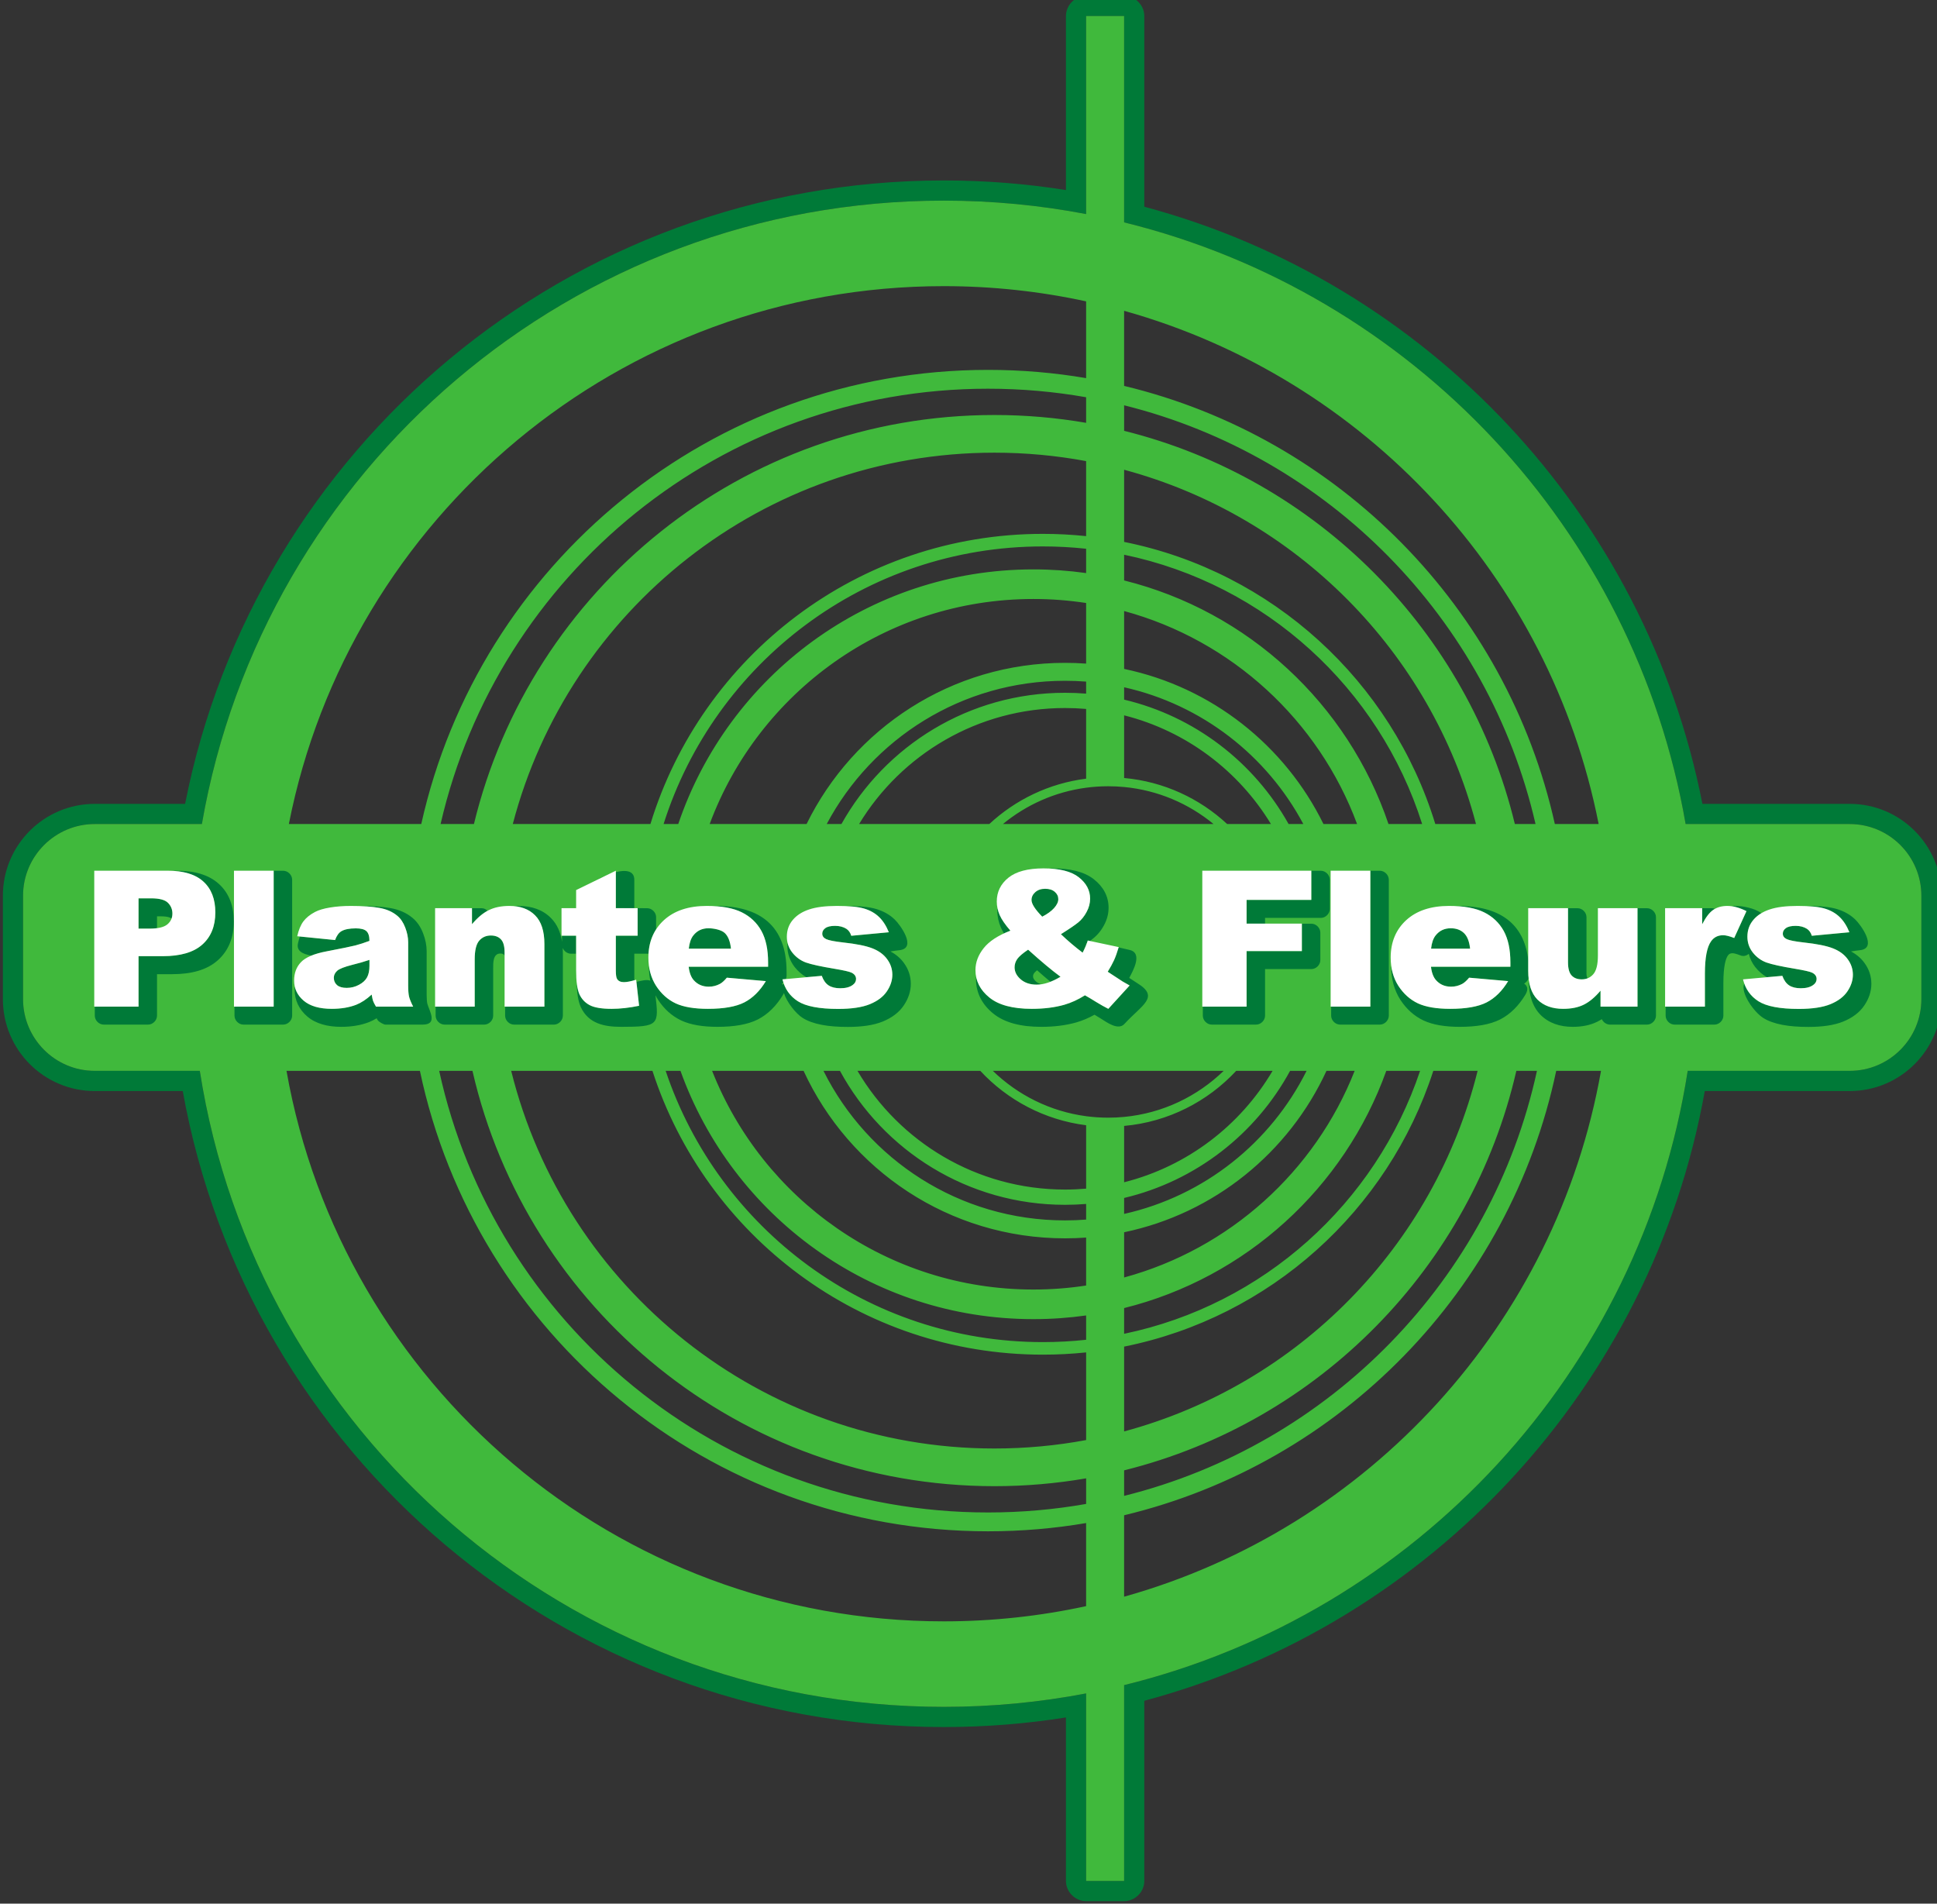<?xml version="1.0" encoding="UTF-8" standalone="no"?>
<svg
   xmlns:dc="http://purl.org/dc/elements/1.1/"
   xmlns:cc="http://creativecommons.org/ns#"
   xmlns:rdf="http://www.w3.org/1999/02/22-rdf-syntax-ns#"
   xmlns:svg="http://www.w3.org/2000/svg"
   xmlns="http://www.w3.org/2000/svg"
   viewBox="0 0 808.93 794.861"
   height="794.861"
   width="808.93"
   xml:space="preserve"
   version="1.1"
   id="svg2"><rect x="0" y="0" width="808.93" height="794.861" fill="#333333" stroke="none"/><defs
     id="defs6"><clipPath
       id="clipPath28"
       clipPathUnits="userSpaceOnUse"><path
         id="path30"
         d="m 3256.006,2488.48 4124.285,0 0,-908.48 -4124.285,0 0,908.48 z" /></clipPath><clipPath
       id="clipPath54"
       clipPathUnits="userSpaceOnUse"><path
         id="path56"
         d="m 6904.18,2271.112 c -261.763,-66.776 -248.153,-534.95 -545.798,-691.745 -213.981,-112.721 -595.303,-183.68 -815.363,-188.141 195.985,609.731 784.077,951.749 1361.161,879.886 z" /></clipPath><clipPath
       id="clipPath66"
       clipPathUnits="userSpaceOnUse"><path
         id="path68"
         d="M 7322.378,2003.32 C 7217.848,1739.818 6952.309,1504.143 6658,1429.127 c -267.681,-68.23 -523.703,-30.737 -744.599,90.743 130.569,215.648 300.737,367.882 611.936,450.785 265.741,70.793 604.547,-15.089 797.04,32.666 z" /></clipPath></defs><g
     transform="matrix(1.25,0,0,-1.25,-170.675,852.265)"
     id="g10"><g
       transform="matrix(0.572,0,0,0.572,-966.983,-905.26)"
       id="g12"><path
         id="path16"
         style="fill:#007a38;fill-opacity:1;fill-rule:nonzero;stroke:none"
         d="m 2047.159,2293.378 -62.549,3e-4 c -23.145,0 -41.907,-18.762 -41.907,-41.907 l 0,-60.336 c 0,-23.145 18.762,-41.907 41.907,-41.907 l 61.336,0 c 32.855,-210.422 214.887,-371.418 434.528,-371.418 28.428,0 56.226,2.697 83.152,7.849 l 0,-109.516 22.19,0 0,114.362 c 170.407,41.885 301.762,183.086 329.185,358.722 l 94.578,0 c 23.145,0 41.907,18.762 41.907,41.907 l 0,60.336 c 0,23.145 -18.762,41.907 -41.907,41.907 l -95.79,-3e-4 c -29.896,172.214 -159.952,310.067 -327.973,351.365 l 0,120.49 -22.19,0 0,-115.644 c -26.926,5.152 -54.724,7.849 -83.152,7.849 -217.074,0 -397.414,-157.255 -433.315,-364.061 z m 433.315,375.847 c 24.284,0 48.12,-1.918 71.366,-5.609 l 2e-4,101.617 c 0,6.404 5.382,11.786 11.786,11.786 l 22.19,0 c 6.404,0 11.786,-5.382 11.786,-11.786 l 0,-111.349 c 165.017,-44.195 292.747,-179.492 325.992,-348.721 l 85.985,0 c 29.654,0 53.694,-24.039 53.694,-53.693 l 0,-60.336 c 0,-29.654 -24.039,-53.693 -53.694,-53.693 l -84.604,-3e-4 c -30.942,-172.657 -159.973,-311.245 -327.373,-356.077 l 0,-105.22 c 0,-6.404 -5.382,-11.786 -11.786,-11.786 l -22.19,0 c -6.404,0 -11.786,5.382 -11.786,11.786 l -2e-4,95.489 c -23.246,-3.691 -47.082,-5.609 -71.366,-5.609 -222.057,0 -406.658,160.252 -444.502,371.417 l -51.362,3e-4 c -29.654,0 -53.694,24.039 -53.694,53.693 l 0,60.336 c 0,29.654 24.039,53.693 53.694,53.693 l 52.743,0 c 40.767,207.519 223.648,364.061 443.12,364.061 z" /><path
         id="path18"
         style="fill:#40b93c;fill-opacity:1;fill-rule:nonzero;stroke:none"
         d="m 2205.191,2149.228 -19.431,0 c 32.161,-147.468 163.48,-257.885 320.592,-257.885 19.538,0 38.677,1.708 57.275,4.981 l 0,14.944 c -17.41,-3.005 -35.312,-4.572 -53.58,-4.572 -148.591,0 -272.979,103.613 -304.856,242.531 z m 105.129,0 -82.505,0 c 31.418,-126.655 145.86,-220.53 282.232,-220.53 18.305,0 36.214,1.691 53.58,4.926 l 0,51.193 c -8.303,-0.87 -16.732,-1.316 -25.265,-1.316 -106.563,0 -196.881,69.546 -228.042,165.726 z m 16.379,0 -8.655,0 c 30.883,-92.064 117.853,-158.393 220.319,-158.393 8.537,0 16.966,0.46 25.265,1.358 l 0,14.204 c -10.066,-1.418 -20.352,-2.151 -30.809,-2.151 -94.959,0 -175.796,60.458 -206.119,144.982 z m 71.899,0 -53.425,0 c 29.488,-74.781 102.386,-127.695 187.645,-127.695 10.476,0 20.765,0.799 30.809,2.339 l 0,28.002 c -4.071,-0.295 -8.183,-0.446 -12.329,-0.446 -67.731,0 -126.103,40.071 -152.7,97.799 z m 21.247,0 -9.626,0 c 25.823,-51.766 79.298,-87.323 141.08,-87.323 4.149,0 8.261,0.16 12.329,0.475 l 0,9.127 c -4.066,-0.332 -8.178,-0.501 -12.33,-0.501 -56.76,0 -106.131,31.628 -131.453,78.222 z m 81.969,0 -71.735,0 c 24.448,-41.483 69.583,-69.316 121.219,-69.316 4.155,0 8.267,0.18 12.33,0.533 l 0,37.026 c -24.307,3.069 -45.949,14.692 -61.815,31.758 z m 142.121,0 -134.793,0 c 14.513,-14.088 33.432,-23.667 54.488,-26.475 4.224,-0.563 8.531,-0.854 12.909,-0.854 3.129,0 6.227,0.149 9.28,0.439 22.513,2.141 42.772,11.994 58.116,26.889 z m 28.583,0 -21.256,0 c -16.652,-17.91 -39.664,-29.825 -65.443,-32.15 l 0,-32.898 c 36.838,9.298 67.89,33.133 86.699,65.048 z m 19.861,0 -9.628,0 c -20.021,-36.84 -55.077,-64.325 -96.933,-74.217 l 0,-9.313 c 46.771,10.453 85.694,41.7 106.561,83.53 z m 28.086,0 -16.465,0 c -21.951,-47.644 -65.545,-83.261 -118.181,-94.251 l 0,-26.407 c 61.615,16.741 111.502,61.965 134.646,120.658 z m 38.218,0 -19.744,0 c -24.487,-68.257 -81.915,-120.819 -153.12,-138.523 l 0,-15.02 c 81.204,16.853 146.883,76.09 172.864,153.543 z m 33.597,0 -25.873,0 c -26.411,-81.517 -95.315,-143.902 -180.588,-161.029 l 0,-49.53 c 101.527,27.327 181.083,108.249 206.462,210.56 z m 34.665,0 -12.041,0 c -26.272,-114.49 -115.379,-205 -229.085,-233.291 l 0,-14.906 c 120.438,29.956 214.575,126.45 241.127,248.197 z m -12.906,144.15 12.084,0 c -27.626,120.017 -121.078,214.878 -240.305,244.533 l 0,-14.906 c 112.49,-27.988 200.905,-116.872 228.221,-229.627 z m -46.459,0 23.766,0 c -26.352,100.576 -105.215,179.895 -205.527,206.896 l 0,-42.141 c 86.568,-17.387 156.266,-81.417 181.762,-164.755 z m -27.343,0 19.66,0 c -25.101,79.275 -91.577,140.147 -174.079,157.269 l 0,-15.021 c 72.495,-18.025 130.709,-72.182 154.418,-142.248 z m -37.982,0 19.637,0 c -22.476,60.502 -73.16,107.289 -136.073,124.383 l 0,-33.802 c 51.276,-10.706 93.97,-44.782 116.436,-90.581 z m -20.37,0 8.604,0 c -21.276,39.984 -59.276,69.715 -104.669,79.86 l 0,-7.217 c 41.258,-9.751 75.909,-36.595 96.066,-72.644 z m -35.889,0 25.581,0 c -18.894,31.124 -49.528,54.33 -85.758,63.474 l 0,-36.592 c 23.161,-2.089 44.089,-11.918 60.177,-26.882 z m -130.968,0 123.02,0 c -14.48,11.936 -32.491,19.743 -52.23,21.621 -3.055,0.29 -6.15,0.439 -9.28,0.439 -4.377,0 -8.687,-0.291 -12.909,-0.854 -18.317,-2.442 -35.013,-10.006 -48.601,-21.207 z m -84.007,0 76.06,0 c 15.244,14.178 34.832,23.748 56.548,26.49 l 0,40.72 c -4.063,0.353 -8.176,0.533 -12.33,0.533 -50.981,0 -95.624,-27.131 -120.278,-67.743 z m -18.909,0 8.602,0 c 25.57,45.731 74.467,76.648 130.585,76.648 4.152,0 8.264,-0.169 12.33,-0.501 l 0,7.031 c -4.068,0.315 -8.18,0.475 -12.329,0.475 -60.31,0 -112.706,-33.883 -139.188,-83.653 z m -68.364,0 56.596,0 c 27.347,55.75 84.668,94.13 150.955,94.13 4.146,0 8.258,-0.15 12.329,-0.446 l 0,35.397 c -10.045,1.54 -20.334,2.339 -30.809,2.339 -86.668,0 -160.563,-54.678 -189.072,-131.42 z m -26.917,0 8.571,0 c 29.259,86.468 111.069,148.707 207.417,148.707 10.457,0 20.743,-0.733 30.809,-2.151 l 0,14.205 c -8.298,0.897 -16.728,1.358 -25.265,1.358 -103.842,0 -191.771,-68.124 -221.533,-162.119 z m -88.08,0 80.397,0 c 30.014,98.106 121.281,169.453 229.216,169.453 8.533,0 16.962,-0.446 25.265,-1.316 l 0,43.803 c -17.366,3.235 -35.276,4.926 -53.58,4.926 -135.053,0 -248.599,-92.069 -281.297,-216.866 z m -42.168,0 19.474,0 c 33.207,137.073 156.71,238.867 303.992,238.867 18.268,0 36.171,-1.566 53.58,-4.572 l 0,14.943 c -18.599,3.274 -37.738,4.982 -57.275,4.982 -155.808,0 -286.249,-108.591 -319.771,-254.22 z m -139.422,0 c 35.901,206.806 216.241,364.061 433.315,364.061 28.428,0 56.226,-2.697 83.152,-7.849 l 0,115.644 22.19,0 0,-120.49 c 168.021,-41.299 298.077,-179.152 327.973,-351.365 l 95.79,3e-4 c 23.145,0 41.907,-18.762 41.907,-41.907 l 0,-60.336 c 0,-23.145 -18.762,-41.907 -41.907,-41.907 l -94.578,0 c -27.423,-175.636 -158.779,-316.837 -329.185,-358.722 l 0,-114.362 -22.19,0 0,109.516 c -26.926,-5.152 -54.724,-7.849 -83.152,-7.849 -219.641,0 -401.673,160.996 -434.528,371.418 l -61.336,0 c -23.145,0 -41.907,18.762 -41.907,41.907 l 0,60.336 c 0,23.145 18.762,41.907 41.907,41.907 l 62.549,-3e-4 z m 516.467,305.231 c -26.794,5.821 -54.615,8.887 -83.153,8.887 -189.403,0 -347.257,-135.055 -382.516,-314.118 l 77.343,0 c 33.729,151.756 169.138,265.221 331.051,265.221 19.521,0 38.657,-1.649 57.275,-4.816 l 0,44.826 z m 299.363,-305.231 c -28.464,144.552 -136.821,260.425 -277.173,299.719 l 0,-43.86 c 125.317,-30.088 223.558,-129.753 251.586,-255.86 l 25.587,0 z m -277.173,-451.226 c 142.725,39.959 252.364,159.108 278.548,307.076 l -26.169,0 c -26.925,-127.837 -125.851,-229.145 -252.38,-259.524 l 0,-47.552 z m -489.234,307.076 c 32.331,-182.708 191.903,-321.474 383.891,-321.474 28.538,0 56.359,3.066 83.153,8.886 l 0,48.518 c -18.619,-3.167 -37.754,-4.816 -57.275,-4.816 -163.215,0 -299.496,115.295 -331.844,268.885 l -77.925,0 z" /><path
         id="path20"
         style="fill:#007a38;fill-opacity:1;fill-rule:nonzero;stroke:none"
         d="m 2923.453,2234.829 0,9.391 5.544,0 c 0.654,0 1.289,-0.135 1.878,-0.377 -0.343,-0.191 -0.676,-0.399 -0.998,-0.622 -2.199,-1.518 -4.34,-4.314 -6.424,-8.392 z m -135.553,-14.239 -22.796,0 c 0.378,3.428 1.268,6.009 2.672,7.742 2.198,2.778 5.134,4.169 8.812,4.169 3.183,0 5.741,-0.92 7.674,-2.761 1.97,-1.843 3.183,-4.891 3.638,-9.15 z m -58.269,-33.838 0,79.341 5.544,-2e-4 c 2.788,0 5.239,-2.451 5.239,-5.238 l 0,-79.37 c 0,-2.788 -2.451,-5.238 -5.239,-5.238 l -23.194,0 c -2.787,0 -5.238,2.45 -5.238,5.238 l 0,5.268 22.888,0 z m -39.992,32.43 0,15.996 5.544,0 c 2.788,0 5.238,-2.451 5.238,-5.238 l 0,-16.026 c 0,-2.788 -2.451,-5.238 -5.238,-5.238 l -27.051,0 -3e-4,-27.192 c 0,-2.788 -2.451,-5.238 -5.238,-5.238 l -25.865,0 c -2.788,0 -5.239,2.45 -5.239,5.238 l 0,5.268 25.56,0 0,32.43 32.289,0 z m -151.654,20.086 c -4.169,4.259 -6.253,7.507 -6.253,9.745 0,1.768 0.739,3.302 2.217,4.602 1.478,1.299 3.391,1.949 5.741,1.949 2.388,0 4.264,-0.596 5.628,-1.787 1.364,-1.156 2.047,-2.582 2.047,-4.277 0,-1.624 -0.816,-3.357 -2.445,-5.197 -1.631,-1.805 -3.942,-3.484 -6.936,-5.035 z m 41.954,-25.392 c 0.854,1.877 1.746,4.362 2.676,7.458 3.652,-0.834 6.266,-1.455 6.266,-1.455 8.002,-1.702 2.186,-12.114 -0.083,-16.362 l 4.554,-2.977 c 13.595,-8.262 2.816,-12.743 -7.353,-23.887 -3.699,-4.053 -10.523,1.105 -13.737,3.086 -1.32,0.825 -2.569,1.586 -3.741,2.281 -3.494,-1.948 -7.046,-3.456 -10.646,-4.49 -6.128,-1.746 -12.96,-2.583 -20.427,-2.584 -11.642,0 -21.326,2.281 -28.09,7.778 -6.49,5.271 -10.064,12.043 -10.064,20.091 0,0.496 0.015,0.988 0.045,1.477 0.891,-4.668 3.484,-8.746 7.779,-12.234 5.418,-4.404 13.681,-6.605 24.785,-6.605 7.087,0 13.416,0.795 18.987,2.382 4.017,1.154 8.033,2.995 12.052,5.522 1.933,-1.083 4.111,-2.382 6.538,-3.898 2.462,-1.518 4.832,-2.851 7.106,-4.006 l 12.449,13.643 c -1.668,0.902 -3.032,1.679 -4.093,2.328 l -8.698,5.685 c 1.591,2.599 2.823,4.854 3.695,6.768 z m -5.893,20.369 c -2.217,-4.141 -4.834,-6.703 -8.165,-9.165 l -1.291,0.275 c -0.18,-0.537 -0.368,-1.068 -0.564,-1.593 l -1.024,-0.696 0.887,0.334 c -0.679,-1.781 -1.45,-3.493 -2.313,-5.137 -4.397,3.32 -8.623,6.912 -12.677,10.774 4.889,3.068 8.28,5.377 10.176,6.93 1.894,1.551 3.505,3.573 4.832,6.064 1.364,2.49 2.046,5.089 2.046,7.796 0,4.835 -2.199,8.987 -6.594,12.452 -3.868,3.048 -9.657,4.756 -17.367,5.122 0.76,0.031 1.519,0.046 2.275,0.046 9.814,0 18.117,-1.781 23.879,-6.322 5.432,-4.283 8.587,-9.863 8.59,-16.565 0,-3.63 -0.925,-7.091 -2.691,-10.314 z m -217.86,-13.655 -24.644,0 c 0.378,3.428 1.269,6.009 2.672,7.742 2.197,2.778 5.134,4.169 8.811,4.169 3.184,0 7.59,-0.92 9.522,-2.761 1.97,-1.843 3.184,-4.891 3.638,-9.15 z m -56.468,23.659 1.951,-0.029 -1.951,0.029 z m -10.782,21.038 c 5.979,1.504 10.783,0.767 10.783,-4.433 l -2e-4,-16.605 1.952,0 5.544,-0.029 c 2.788,0 5.238,-2.451 5.238,-5.239 l -3e-4,-7.125 c -2.625,-4.055 -4.102,-8.763 -4.43,-14.124 -0.265,-0.045 -0.534,-0.069 -0.808,-0.069 l -7.496,0 2e-4,-15.173 0,-0.362 c -2.547,-0.723 -4.569,-1.084 -6.066,-1.084 -1.895,0 -3.222,0.612 -3.979,1.841 -0.494,0.794 -0.739,2.418 -0.739,4.873 l 0,20.411 12.734,0 -2e-4,16.05 -1.951,0 -10.782,0.029 0,21.038 z m -84.02,-30.404 0,9.337 5.544,0 c 1.356,0 2.632,-0.58 3.585,-1.496 -3.078,-1.654 -6.12,-4.267 -9.129,-7.841 z m -59.889,-20.844 0,-3.519 c 0,-2.744 -0.474,-4.981 -1.421,-6.713 -0.911,-1.697 -2.484,-3.14 -4.718,-4.331 -2.2,-1.191 -4.587,-1.787 -7.163,-1.787 -2.464,0 -4.34,0.541 -5.628,1.624 -1.251,1.118 -1.876,2.545 -1.876,4.277 0,1.516 0.643,2.869 1.933,4.061 1.25,1.154 4.224,2.328 8.925,3.519 3.448,0.829 6.765,1.787 9.948,2.869 z m -55.938,-27.287 0,79.341 5.544,-2e-4 c 2.788,0 5.238,-2.451 5.238,-5.238 l 0,-79.37 c 0,-2.788 -2.451,-5.238 -5.238,-5.238 l -23.194,0 c -2.788,0 -5.238,2.45 -5.238,5.238 l 0,5.268 22.888,0 z m 893.701,58.749 1.946,0.019 c 7.306,0 13.254,-0.513 17.446,-1.798 4.134,-1.256 7.733,-3.251 10.684,-6.104 3.244,-3.092 13.257,-16.928 2.603,-17.927 -1.438,-0.135 -3.189,-0.406 -5.105,-0.716 3.174,-1.688 5.858,-3.921 7.903,-6.765 2.623,-3.6 3.996,-7.676 3.998,-12.098 0,-4.51 -1.461,-8.746 -4.081,-12.624 -2.815,-4.221 -7.091,-7.29 -12.3,-9.44 -5.404,-2.205 -12.34,-3.153 -20.464,-3.153 -11.217,0 -20.386,1.475 -26.416,5.32 -5.541,3.559 -13.398,14.882 -10.956,19.954 1.559,-4.324 4.305,-7.748 8.236,-10.274 4.699,-2.996 12.563,-4.493 23.592,-4.493 7.806,0 13.965,0.92 18.475,2.761 4.548,1.876 7.863,4.386 9.948,7.525 2.121,3.14 3.183,6.37 3.183,9.691 0,3.284 -1.005,6.297 -3.013,9.041 -1.972,2.742 -4.832,4.854 -8.584,6.335 -3.754,1.479 -9.476,2.634 -17.168,3.465 -5.079,0.577 -8.376,1.227 -9.891,1.949 -1.517,0.721 -2.274,1.787 -2.274,3.194 0,1.262 0.586,2.328 1.762,3.194 1.212,0.902 3.127,1.353 5.742,1.353 2.576,0 4.775,-0.578 6.594,-1.732 1.325,-0.866 2.274,-2.22 2.842,-4.061 l 21.943,2.058 c -1.517,3.752 -3.43,6.73 -5.742,8.933 -2.276,2.201 -5.136,3.825 -8.584,4.872 -2.817,0.863 -6.923,1.371 -12.319,1.522 z m -41.987,-0.151 c 0.936,0.114 1.89,0.169 2.86,0.169 2.972,0 10.556,-1.183 14.317,-4.23 -1.82,-1.089 -3.371,-2.394 -4.653,-3.916 -2.313,-2.744 -3.468,-6.009 -3.468,-9.799 0,-3.465 1.061,-6.551 3.184,-9.258 2.16,-2.709 4.793,-4.639 7.902,-5.793 3.144,-1.12 8.735,-2.347 16.77,-3.682 5.381,-0.903 8.697,-1.661 9.948,-2.274 1.743,-0.868 2.615,-2.095 2.615,-3.682 0,-1.409 -0.664,-2.582 -1.99,-3.519 -1.707,-1.264 -4.113,-1.895 -7.22,-1.895 -2.842,0 -5.116,0.558 -6.822,1.678 -1.707,1.118 -3.033,2.978 -3.979,5.576 l -9.589,-0.859 0.556,0.086 c -2.578,1.48 -4.846,3.448 -6.757,5.845 -1.847,2.356 -3.111,4.966 -3.772,7.77 -1.502,-1.144 -3.157,-1.596 -4.937,-0.89 -2.543,1.009 -3.961,1.255 -4.548,1.255 -1.411,0 -2.132,-0.444 -2.769,-1.354 -1.34,-1.884 -2.623,-6.65 -2.623,-15.821 l 0,-19.274 c 0,-2.788 -2.451,-5.238 -5.238,-5.238 l -23.251,0 c -2.788,0 -5.238,2.45 -5.238,5.238 l 0,5.268 22.945,0 0,19.274 c 0,9.204 1.194,15.484 3.581,18.841 1.666,2.382 4.017,3.573 7.049,3.573 1.592,0 3.752,-0.541 6.48,-1.624 l 7.163,15.701 c -3.018,1.503 -5.856,2.448 -8.516,2.833 z m -908.161,20.743 c 10.006,0 18.476,-2.247 24.444,-7.698 6.012,-5.446 8.706,-13.01 8.706,-21.904 0,-9.215 -2.971,-17.012 -9.37,-22.696 -6.403,-5.731 -15.615,-8.096 -26.623,-8.096 l -8.86,0 0,-24.214 c 0,-2.788 -2.451,-5.238 -5.238,-5.238 l -25.866,0 c -2.788,0 -5.238,2.45 -5.238,5.238 l 0,5.268 25.56,0 0,29.452 14.098,0 c 10.384,0 18.095,2.255 23.137,6.767 5.077,4.511 7.618,10.774 7.618,18.787 0,7.796 -2.331,13.806 -6.992,18.029 -4.31,3.936 -10.66,6.038 -19.051,6.305 l 3.675,-2e-4 z m -3.209,-27.962 c -0.424,0.442 -1.809,1.351 -6.398,1.351 l -2.095,0 0,-6.927 c -1.327,-0.18 -2.817,-0.271 -4.472,-0.271 l -6.31,0 0,17.704 7.333,0 c 4.812,0 8.09,-0.866 9.835,-2.599 1.743,-1.732 2.615,-3.844 2.615,-6.334 -8e-4,-1.051 -0.17,-2.025 -0.507,-2.924 z m 81.687,-21.579 c -5.267,0.898 -8.837,2.771 -7.839,7.182 0.311,1.373 0.677,2.696 1.107,3.957 l 20.572,-2.065 c 0.91,2.49 2.103,4.186 3.581,5.089 1.894,1.154 4.736,1.732 8.527,1.732 2.956,0 5.021,-0.541 6.197,-1.624 1.174,-1.083 1.762,-2.978 1.762,-5.685 -2.881,-1.085 -5.61,-1.968 -8.186,-2.653 -2.578,-0.651 -8.206,-1.805 -16.884,-3.465 -3.467,-0.657 -6.413,-1.48 -8.837,-2.468 z m 38.105,-36.609 c -1.463,-0.892 -2.953,-1.648 -4.471,-2.251 -4.82,-1.869 -10.265,-2.743 -16.183,-2.745 -7.879,0 -14.771,1.734 -19.824,6.013 -4.813,4.115 -7.415,9.465 -7.415,15.738 0,0.629 0.02,1.24 0.06,1.835 0.707,-3.182 2.442,-5.954 5.205,-8.316 3.752,-3.178 9.227,-4.764 16.429,-4.764 5.418,0 10.176,0.795 14.269,2.382 2.993,1.191 6.006,3.176 9.039,5.956 0.265,-1.662 0.53,-2.888 0.796,-3.682 0.265,-0.759 0.833,-1.878 1.706,-3.357 l 21.716,0 c -1.213,2.382 -2.009,4.331 -2.388,5.847 -0.341,1.552 -0.512,3.681 -0.512,6.388 l 0,25.392 c 0,2.707 -0.568,5.539 -1.705,8.5 -1.139,2.995 -2.691,5.306 -4.662,6.93 -2.805,2.345 -6.31,3.879 -10.517,4.602 -3.382,0.609 -7.646,0.974 -12.792,1.093 l 1.622,0.014 c 7.321,0 13.202,-0.42 17.643,-1.22 4.949,-0.855 9.318,-2.704 12.934,-5.727 2.831,-2.334 4.829,-5.462 6.209,-9.091 1.328,-3.459 2.05,-6.92 2.05,-10.37 l 0,-25.392 c 0,-2.493 0.159,-4.17 0.373,-5.191 1.057,-4.066 6.467,-12.283 -2.713,-12.283 l -21.715,0 c -1.069,0 -3.969,1.656 -4.512,2.577 l -0.642,1.12 z m 128.407,80.664 c 1.835,1.027 3.763,1.971 5.683,2.773 l -5.683,-2.773 z m -53.673,-44.314 c -0.074,0.249 -0.167,0.487 -0.282,0.707 -0.192,0.208 -0.751,0.771 -2.189,0.771 -4.407,0 -4.198,-5.667 -4.198,-8.676 l 0,-27.612 c 0,-2.788 -2.451,-5.238 -5.238,-5.238 l -23.137,0 c -2.788,0 -5.238,2.45 -5.238,5.238 l 0,5.268 22.831,0 0,27.612 c 0,5.233 0.87,8.86 2.615,10.882 1.743,2.02 4.017,3.032 6.822,3.032 2.539,0 4.508,-0.758 5.912,-2.274 1.402,-1.48 2.103,-4.025 2.103,-7.634 l 0,-2.077 z m 41.783,1.37 -2.983,0 c -2.13,0 -4.063,1.431 -4.857,3.349 0.061,-0.977 0.09,-1.972 0.09,-2.984 l 0,-36.545 c 0,-2.788 -2.451,-5.238 -5.239,-5.238 l -23.25,0 c -2.788,0 -5.239,2.45 -5.239,5.238 l 2e-4,5.268 22.945,0 0,36.545 c 0,7.58 -1.819,13.173 -5.457,16.783 -3.069,3.106 -7.155,4.889 -12.26,5.349 0.916,0.06 1.849,0.09 2.796,0.09 7.435,0 13.918,-2.149 18.735,-7.025 3.617,-3.607 5.652,-8.379 6.498,-13.887 l 0,3.562 8.222,0 0,-10.506 z m 156.006,27.837 1.945,0.019 c 7.306,0 13.254,-0.513 17.447,-1.798 4.134,-1.256 7.733,-3.251 10.683,-6.104 3.244,-3.092 13.257,-16.928 2.603,-17.927 -1.438,-0.135 -3.189,-0.406 -5.105,-0.716 3.174,-1.688 5.858,-3.921 7.903,-6.765 2.623,-3.6 3.996,-7.676 3.998,-12.098 0,-4.51 -1.461,-8.746 -4.081,-12.624 -2.815,-4.221 -7.09,-7.29 -12.3,-9.44 -5.403,-2.205 -12.34,-3.153 -20.464,-3.153 -11.218,0 -20.386,1.475 -26.416,5.32 -3.968,2.549 -9.123,9.078 -10.834,14.442 -0.149,-0.317 -0.326,-0.646 -0.533,-0.989 -3.88,-6.427 -8.764,-11.355 -14.728,-14.413 -5.994,-3.03 -14.031,-4.306 -23.581,-4.306 -8.365,0 -15.533,1.107 -21.094,3.688 -5.548,2.619 -10.1,6.749 -13.608,12.139 -0.547,0.856 -1.051,1.733 -1.512,2.63 2.032,-17.325 1.982,-18.457 -20.036,-18.457 -9.797,0 -19.055,1.82 -23.583,11.566 -1.61,3.604 -2.283,8.607 -2.389,14.433 0.311,-2.952 0.848,-5.283 1.612,-6.993 1.325,-2.853 3.354,-4.981 6.083,-6.389 2.729,-1.407 6.973,-2.111 12.734,-2.111 4.963,0 10.307,0.596 16.031,1.787 l -1.569,13.992 c 2.596,0.508 5.89,1.597 8.131,0.648 -0.555,2.636 -0.828,5.39 -0.828,8.245 l 0,0.47 c 0.578,-4.348 1.972,-8.253 4.183,-11.715 3.031,-4.656 6.839,-8.067 11.426,-10.232 4.585,-2.128 10.876,-3.194 18.873,-3.194 9.209,0 16.276,1.245 21.204,3.736 4.926,2.526 9.133,6.676 12.62,12.452 l -22.796,2.003 c -1.441,-1.734 -2.786,-2.942 -4.036,-3.627 -2.046,-1.083 -4.207,-1.624 -6.481,-1.624 -3.601,0 -6.52,1.245 -8.755,3.736 -1.593,1.732 -2.597,4.367 -3.013,7.904 l 46.388,0 0,2.491 c 0,7.579 -1.308,13.733 -3.923,18.462 -2.615,4.727 -6.424,8.338 -11.426,10.828 -4.335,2.158 -10.036,3.381 -17.103,3.669 0.72,0.025 1.447,0.037 2.181,0.037 25.547,0 41.053,-11.645 41.053,-38.264 l 0,-2.49 c 0,-0.668 -0.141,-1.316 -0.393,-1.916 l -2.004,-0.179 c 0.152,-0.633 0.326,-1.25 0.521,-1.849 -0.277,-0.239 -0.577,-0.451 -0.896,-0.63 0.326,-0.22 0.614,-0.458 0.86,-0.715 0.068,0.241 0.154,0.472 0.26,0.692 1.559,-4.324 4.305,-7.748 8.236,-10.274 4.699,-2.996 12.563,-4.493 23.592,-4.493 7.806,0 13.965,0.92 18.475,2.761 4.548,1.876 7.863,4.386 9.948,7.525 2.121,3.14 3.184,6.37 3.184,9.691 0,3.284 -1.006,6.297 -3.013,9.041 -1.972,2.742 -4.832,4.854 -8.584,6.335 -3.754,1.479 -9.476,2.634 -17.168,3.465 -5.079,0.577 -8.376,1.227 -9.891,1.949 -1.517,0.721 -2.274,1.787 -2.274,3.194 0,1.262 0.586,2.328 1.762,3.194 1.212,0.902 3.127,1.353 5.742,1.353 2.576,0 4.775,-0.578 6.594,-1.732 1.325,-0.866 2.274,-2.22 2.842,-4.061 l 21.943,2.058 c -1.517,3.752 -3.43,6.73 -5.742,8.933 -2.276,2.201 -5.136,3.825 -8.584,4.872 -2.817,0.863 -6.923,1.371 -12.319,1.522 z m -21.556,-41.546 c -2.578,1.48 -4.846,3.448 -6.757,5.845 -2.853,3.637 -4.313,7.88 -4.313,12.507 0,0.617 0.025,1.223 0.073,1.818 0.479,-2.099 1.414,-4.035 2.805,-5.809 2.16,-2.709 4.793,-4.639 7.902,-5.793 3.144,-1.12 8.735,-2.347 16.77,-3.682 5.381,-0.903 8.697,-1.661 9.948,-2.274 1.743,-0.868 2.615,-2.095 2.615,-3.682 0,-1.409 -0.664,-2.582 -1.99,-3.519 -1.707,-1.264 -4.113,-1.895 -7.22,-1.895 -2.843,0 -5.117,0.558 -6.822,1.678 -1.707,1.118 -3.033,2.978 -3.979,5.576 l -9.59,-0.859 0.557,0.087 z m 115.453,25.558 c -0.688,1.125 -1.277,2.227 -1.752,3.297 -1.408,3.219 -2.15,6.578 -2.15,10.016 0,0.56 0.016,1.108 0.047,1.646 0.282,-1.438 0.733,-2.866 1.353,-4.282 1.137,-2.563 3.221,-5.595 6.253,-9.095 -1.318,-0.506 -2.568,-1.033 -3.752,-1.581 z m 17.567,-23.257 c -0.449,-0.689 -0.589,-1.266 -0.589,-1.815 0,-0.811 0.281,-1.793 1.762,-3.07 0.801,-0.69 1.836,-1.245 3.235,-1.552 -0.984,-0.156 -1.943,-0.234 -2.875,-0.234 -3.828,0 -6.935,1.029 -9.323,3.086 -2.387,2.057 -3.581,4.402 -3.581,7.038 0,1.695 0.512,3.303 1.535,4.818 1.061,1.516 3.183,3.338 6.367,5.468 7.692,-6.932 14.002,-12.2 18.93,-15.809 -2.043,-1.216 -4.005,-2.191 -5.887,-2.925 -2.409,2.004 -5.017,4.248 -7.824,6.732 -0.95,-0.79 -1.493,-1.37 -1.75,-1.737 z m 134.92,32.306 0,-3.354 -10.783,3e-4 0,13.86 37.803,0 0,17.025 5.544,-2e-4 c 2.788,0 5.239,-2.451 5.239,-5.238 l 0,-17.054 c 0,-2.788 -2.451,-5.238 -5.239,-5.238 l -32.565,0 z m 187.738,-31.198 c 0,-1.749 -0.064,-3.238 0.722,-4.054 -1.055,-0.427 -2.218,-0.64 -3.489,-0.64 -2.54,0 -4.51,0.758 -5.912,2.274 -1.404,1.516 -2.104,4.077 -2.104,7.688 l 0,31.589 5.544,0 c 2.788,0 5.239,-2.451 5.239,-5.239 l 0,-31.618 z m -74.707,38.156 c 23.228,0 38.155,-9.627 40.673,-31.382 l 3e-4,-6.487 c 0,-1.465 0.068,-2.857 0.204,-4.175 -0.381,-1.385 -1.349,-2.583 -2.595,-3.286 2.025,-1.368 2.586,-3.415 0.71,-6.524 -3.88,-6.427 -8.764,-11.355 -14.728,-14.413 -5.994,-3.03 -14.031,-4.306 -23.58,-4.306 -8.365,0 -15.533,1.107 -21.095,3.688 -5.548,2.619 -10.1,6.749 -13.608,12.139 -3.603,5.644 -5.326,12.174 -5.326,19.351 l 0,0.47 c 0.578,-4.348 1.972,-8.253 4.183,-11.715 3.03,-4.656 6.839,-8.067 11.426,-10.232 4.585,-2.128 10.876,-3.194 18.873,-3.194 9.209,0 16.276,1.245 21.204,3.736 4.926,2.526 9.133,6.676 12.62,12.452 l -22.796,2.003 c -1.441,-1.734 -2.786,-2.942 -4.036,-3.627 -2.047,-1.083 -4.207,-1.624 -6.481,-1.624 -3.601,0 -6.52,1.245 -8.754,3.736 -1.594,1.732 -2.597,4.367 -3.013,7.904 l 46.387,0 0,2.491 c 0,7.579 -1.307,13.733 -3.922,18.462 -2.615,4.727 -6.424,8.338 -11.426,10.828 -4.335,2.158 -10.036,3.381 -17.103,3.669 0.72,0.025 1.447,0.037 2.181,0.037 z m 40.979,-43.136 c 0.653,-4.828 2.351,-8.739 5.095,-11.516 3.638,-3.611 8.641,-5.414 15.008,-5.414 4.775,0 8.792,0.812 12.052,2.436 3.297,1.624 6.555,4.348 9.778,8.175 l 0,-9.312 21.602,0 0,57.468 5.544,0 c 2.788,0 5.239,-2.451 5.239,-5.239 l 0,-57.497 c 0,-2.788 -2.451,-5.238 -5.239,-5.238 l -21.602,0 c -2.071,0 -3.956,1.352 -4.789,3.19 -0.872,-0.56 -1.76,-1.064 -2.664,-1.509 -4.175,-2.08 -9.034,-2.981 -14.377,-2.981 -7.394,0 -13.87,2.144 -18.716,6.952 -4.946,5.005 -6.931,12.209 -6.931,20.484 z" /><path
         id="path22"
         style="fill:#ffffff;fill-opacity:1;fill-rule:evenodd;stroke:none"
         d="m 2947.3,2202.67 22.967,2.057 c 0.947,-2.599 2.272,-4.458 3.979,-5.576 1.705,-1.12 3.979,-1.678 6.822,-1.678 3.107,0 5.513,0.631 7.22,1.895 1.325,0.937 1.988,2.11 1.99,3.519 0,1.587 -0.872,2.814 -2.615,3.682 -1.251,0.612 -4.567,1.37 -9.948,2.274 -8.035,1.335 -13.626,2.562 -16.77,3.682 -3.109,1.154 -5.742,3.084 -7.902,5.793 -2.123,2.707 -3.184,5.793 -3.184,9.258 0,3.79 1.155,7.055 3.468,9.799 2.311,2.743 5.495,4.781 9.55,6.118 4.054,1.371 9.492,2.056 16.315,2.057 7.2,0 12.505,-0.524 15.917,-1.57 3.448,-1.047 6.308,-2.671 8.584,-4.872 2.311,-2.203 4.224,-5.181 5.742,-8.933 l -21.943,-2.058 c -0.568,1.841 -1.517,3.195 -2.842,4.061 -1.819,1.154 -4.018,1.731 -6.594,1.732 -2.615,0 -4.53,-0.452 -5.742,-1.353 -1.176,-0.866 -1.762,-1.932 -1.762,-3.194 0,-1.408 0.757,-2.474 2.274,-3.194 1.515,-0.722 4.812,-1.372 9.891,-1.949 7.692,-0.831 13.414,-1.986 17.168,-3.465 3.752,-1.48 6.612,-3.592 8.584,-6.335 2.007,-2.744 3.011,-5.758 3.013,-9.041 0,-3.321 -1.062,-6.551 -3.183,-9.691 -2.085,-3.14 -5.4,-5.649 -9.948,-7.525 -4.51,-1.841 -10.669,-2.761 -18.475,-2.761 -11.028,0 -18.893,1.497 -23.592,4.493 -4.661,2.995 -7.656,7.253 -8.982,12.777 z m -45.506,41.58 21.659,0 0,-9.421 c 2.084,4.078 4.224,6.874 6.424,8.392 2.235,1.552 4.983,2.326 8.243,2.328 3.411,0 7.143,-1.012 11.199,-3.032 l -7.163,-15.701 c -2.728,1.083 -4.889,1.624 -6.48,1.624 -3.033,0 -5.383,-1.191 -7.049,-3.573 -2.388,-3.357 -3.581,-9.637 -3.581,-18.841 l 0,-19.274 -23.251,0 0,57.497 z m -16.117,-57.497 -21.602,0 0,9.312 c -3.222,-3.827 -6.481,-6.551 -9.778,-8.175 -3.26,-1.624 -7.276,-2.436 -12.052,-2.436 -6.367,0 -11.37,1.804 -15.008,5.414 -3.601,3.644 -5.401,9.239 -5.401,16.783 l 0,36.599 23.25,0 0,-31.618 c 0,-3.611 0.7,-6.172 2.104,-7.688 1.402,-1.516 3.372,-2.274 5.912,-2.274 2.766,0 5.021,1.01 6.765,3.032 1.78,2.02 2.67,5.648 2.672,10.882 l 0,27.666 23.137,0 0,-57.497 z m -97.778,33.838 c -0.455,4.258 -1.668,7.307 -3.638,9.15 -1.933,1.841 -4.491,2.761 -7.674,2.761 -3.678,0 -6.614,-1.391 -8.812,-4.169 -1.403,-1.733 -2.293,-4.314 -2.672,-7.742 l 22.796,0 z m 23.535,-10.558 -46.387,0 c 0.416,-3.538 1.419,-6.172 3.013,-7.904 2.235,-2.49 5.154,-3.736 8.754,-3.736 2.274,0 4.434,0.541 6.481,1.624 1.25,0.685 2.595,1.893 4.036,3.627 l 22.796,-2.003 c -3.487,-5.776 -7.694,-9.926 -12.62,-12.452 -4.928,-2.49 -11.995,-3.736 -21.204,-3.736 -7.998,0 -14.288,1.066 -18.873,3.194 -4.587,2.166 -8.396,5.577 -11.426,10.232 -2.995,4.692 -4.491,10.195 -4.491,16.513 0,8.987 3.013,16.259 9.039,21.819 6.063,5.558 14.42,8.336 25.07,8.338 8.641,0 15.462,-1.245 20.465,-3.736 5.003,-2.49 8.811,-6.101 11.426,-10.828 2.615,-4.729 3.922,-10.882 3.922,-18.462 l 0,-2.491 z m -104.997,56.089 23.194,0 0,-79.37 -23.194,0 0,79.37 z m -74.953,0 63.669,0 0,-17.054 -37.803,0 0,-13.86 32.289,0 0,-16.026 -32.289,0 0,-32.43 -25.866,0 0,79.37 z m -101.741,-46.127 c -3.184,-2.13 -5.306,-3.952 -6.367,-5.468 -1.023,-1.516 -1.535,-3.123 -1.535,-4.818 0,-2.636 1.194,-4.981 3.581,-7.038 2.388,-2.057 5.495,-3.086 9.323,-3.086 4.13,0 8.772,1.533 13.928,4.602 -4.928,3.609 -11.238,8.877 -18.93,15.809 z m 8.243,19.274 c 2.994,1.552 5.305,3.23 6.936,5.035 1.629,1.841 2.443,3.573 2.445,5.197 0,1.695 -0.682,3.122 -2.047,4.277 -1.364,1.191 -3.24,1.787 -5.628,1.787 -2.35,0 -4.264,-0.65 -5.741,-1.949 -1.478,-1.3 -2.217,-2.834 -2.217,-4.602 0,-2.239 2.084,-5.487 6.253,-9.745 z m 26.605,-13.914 18.078,-3.844 c -0.949,-3.177 -1.858,-5.722 -2.729,-7.634 -0.872,-1.913 -2.104,-4.169 -3.695,-6.768 l 8.698,-5.685 4.093,-2.328 -12.449,-13.643 c -2.274,1.155 -4.644,2.489 -7.106,4.006 -2.427,1.516 -4.605,2.815 -6.538,3.898 -4.018,-2.527 -8.035,-4.369 -12.052,-5.522 -5.571,-1.587 -11.901,-2.38 -18.987,-2.382 -11.105,0 -19.367,2.201 -24.785,6.605 -5.42,4.402 -8.129,9.743 -8.129,16.025 0,4.511 1.591,8.769 4.775,12.777 3.183,4.042 8.394,7.453 15.633,10.233 -3.033,3.5 -5.117,6.532 -6.253,9.095 -1.137,2.599 -1.705,5.233 -1.705,7.905 0,5.63 2.254,10.268 6.765,13.914 4.509,3.644 11.35,5.467 20.522,5.468 9.36,0 16.239,-1.733 20.636,-5.198 4.395,-3.465 6.593,-7.617 6.594,-12.452 0,-2.707 -0.682,-5.306 -2.046,-7.796 -1.327,-2.49 -2.938,-4.512 -4.832,-6.064 -1.895,-1.553 -5.287,-3.862 -10.176,-6.93 4.054,-3.862 8.28,-7.454 12.677,-10.774 1.174,2.237 2.178,4.6 3.013,7.093 z m -178.332,-22.685 22.966,2.057 c 0.947,-2.599 2.272,-4.458 3.979,-5.576 1.705,-1.12 3.979,-1.678 6.822,-1.678 3.107,0 5.512,0.631 7.22,1.895 1.325,0.937 1.988,2.11 1.99,3.519 0,1.587 -0.872,2.814 -2.615,3.682 -1.251,0.612 -4.567,1.37 -9.948,2.274 -8.035,1.335 -13.626,2.562 -16.77,3.682 -3.109,1.154 -5.742,3.084 -7.902,5.793 -2.123,2.707 -3.183,5.793 -3.183,9.258 0,3.79 1.155,7.055 3.468,9.799 2.311,2.743 5.495,4.781 9.55,6.118 4.054,1.371 9.492,2.056 16.315,2.057 7.2,0 12.505,-0.524 15.917,-1.57 3.448,-1.047 6.308,-2.671 8.584,-4.872 2.311,-2.203 4.224,-5.181 5.742,-8.933 l -21.943,-2.058 c -0.568,1.841 -1.517,3.195 -2.842,4.061 -1.819,1.154 -4.018,1.731 -6.594,1.732 -2.615,0 -4.53,-0.452 -5.742,-1.353 -1.176,-0.866 -1.762,-1.932 -1.762,-3.194 0,-1.408 0.757,-2.474 2.274,-3.194 1.515,-0.722 4.812,-1.372 9.891,-1.949 7.692,-0.831 13.414,-1.986 17.168,-3.465 3.752,-1.48 6.612,-3.592 8.584,-6.335 2.007,-2.744 3.011,-5.758 3.013,-9.041 0,-3.321 -1.062,-6.551 -3.184,-9.691 -2.085,-3.14 -5.4,-5.649 -9.948,-7.525 -4.511,-1.841 -10.669,-2.761 -18.475,-2.761 -11.028,0 -18.893,1.497 -23.592,4.493 -4.661,2.995 -7.657,7.253 -8.982,12.777 z m -30.073,17.921 c -0.455,4.258 -1.668,7.307 -3.638,9.15 -1.933,1.841 -6.339,2.761 -9.522,2.761 -3.677,0 -6.614,-1.391 -8.811,-4.169 -1.403,-1.733 -2.293,-4.314 -2.672,-7.742 l 24.644,0 z m 21.687,-10.558 -46.388,0 c 0.416,-3.538 1.419,-6.172 3.013,-7.904 2.235,-2.49 5.154,-3.736 8.755,-3.736 2.274,0 4.434,0.541 6.481,1.624 1.251,0.685 2.595,1.893 4.036,3.627 l 22.796,-2.003 c -3.487,-5.776 -7.694,-9.926 -12.62,-12.452 -4.928,-2.49 -11.995,-3.736 -21.204,-3.736 -7.998,0 -14.288,1.066 -18.873,3.194 -4.587,2.166 -8.396,5.577 -11.426,10.232 -2.995,4.692 -4.491,10.195 -4.491,16.513 0,8.987 3.013,16.259 9.039,21.819 6.063,5.558 14.419,8.336 25.07,8.338 8.641,0 15.463,-1.245 20.465,-3.736 5.002,-2.49 8.811,-6.101 11.426,-10.828 2.615,-4.729 3.923,-10.882 3.923,-18.462 l 0,-2.491 z m -88.938,56.089 0,-21.873 12.734,0 0,-16.08 -12.734,0 0,-20.411 c 0,-2.455 0.245,-4.079 0.739,-4.873 0.757,-1.228 2.084,-1.841 3.979,-1.841 1.706,0 4.093,0.469 7.163,1.407 l 1.705,-15.213 c -5.724,-1.191 -11.068,-1.787 -16.031,-1.787 -5.761,0 -10.005,0.704 -12.734,2.111 -2.728,1.408 -4.757,3.536 -6.083,6.389 -1.29,2.886 -1.933,7.543 -1.933,13.968 l 0,20.248 -8.527,0 0,16.08 8.527,0 0,10.558 23.194,11.315 z m -105.566,-21.873 21.545,0 0,-9.366 c 3.22,3.825 6.479,6.549 9.778,8.175 3.297,1.66 7.314,2.489 12.052,2.49 6.404,0 11.407,-1.824 15.008,-5.468 3.638,-3.61 5.457,-9.204 5.457,-16.783 l 0,-36.545 -23.251,0 0,31.618 c 0,3.609 -0.702,6.153 -2.103,7.634 -1.403,1.516 -3.373,2.274 -5.912,2.274 -2.805,0 -5.079,-1.012 -6.822,-3.032 -1.745,-2.022 -2.615,-5.649 -2.615,-10.882 l 0,-27.612 -23.137,0 0,57.497 z m -38.344,-30.21 c -3.183,-1.083 -6.5,-2.04 -9.948,-2.869 -4.701,-1.191 -7.675,-2.365 -8.925,-3.519 -1.29,-1.191 -1.933,-2.545 -1.933,-4.061 0,-1.732 0.625,-3.159 1.876,-4.277 1.288,-1.083 3.164,-1.624 5.628,-1.624 2.576,0 4.963,0.596 7.163,1.787 2.235,1.191 3.807,2.634 4.718,4.331 0.947,1.732 1.419,3.969 1.421,6.713 l 0,3.519 z m -20.067,11.586 -22.114,2.22 c 0.833,3.682 2.027,6.568 3.581,8.662 1.592,2.128 3.866,3.969 6.822,5.522 2.121,1.118 5.04,1.985 8.754,2.599 3.713,0.612 7.729,0.919 12.052,0.92 6.935,0 12.506,-0.379 16.713,-1.137 4.207,-0.722 7.712,-2.257 10.517,-4.602 1.97,-1.624 3.523,-3.936 4.662,-6.93 1.137,-2.961 1.705,-5.793 1.705,-8.5 l 0,-25.392 c 0,-2.707 0.171,-4.837 0.512,-6.388 0.379,-1.516 1.174,-3.465 2.388,-5.847 l -21.716,0 c -0.872,1.479 -1.441,2.597 -1.706,3.357 -0.266,0.793 -0.531,2.02 -0.796,3.682 -3.032,-2.78 -6.045,-4.764 -9.039,-5.956 -4.093,-1.587 -8.85,-2.38 -14.269,-2.382 -7.202,0 -12.677,1.587 -16.429,4.764 -3.714,3.176 -5.571,7.091 -5.571,11.748 0,4.367 1.345,7.957 4.036,10.774 2.689,2.815 7.655,4.908 14.894,6.28 8.678,1.66 14.306,2.814 16.884,3.465 2.576,0.685 5.305,1.568 8.186,2.653 0,2.707 -0.588,4.602 -1.762,5.685 -1.176,1.083 -3.24,1.624 -6.197,1.624 -3.791,0 -6.633,-0.579 -8.527,-1.732 -1.478,-0.903 -2.672,-2.599 -3.581,-5.089 z m -59.064,40.497 23.194,0 0,-79.37 -23.194,0 0,79.37 z m -55.738,-33.838 6.31,0 c 4.963,0 8.451,0.812 10.46,2.436 2.007,1.66 3.011,3.771 3.013,6.335 0,2.49 -0.872,4.602 -2.615,6.334 -1.745,1.733 -5.022,2.599 -9.835,2.599 l -7.333,0 0,-17.704 z m -25.866,33.838 42.806,0 c 9.323,0 16.296,-2.111 20.92,-6.334 4.661,-4.223 6.992,-10.233 6.992,-18.029 0,-8.013 -2.541,-14.276 -7.618,-18.787 -5.042,-4.512 -12.753,-6.767 -23.137,-6.767 l -14.098,0 0,-29.452 -25.866,0 0,79.37 z" /></g></g></svg>